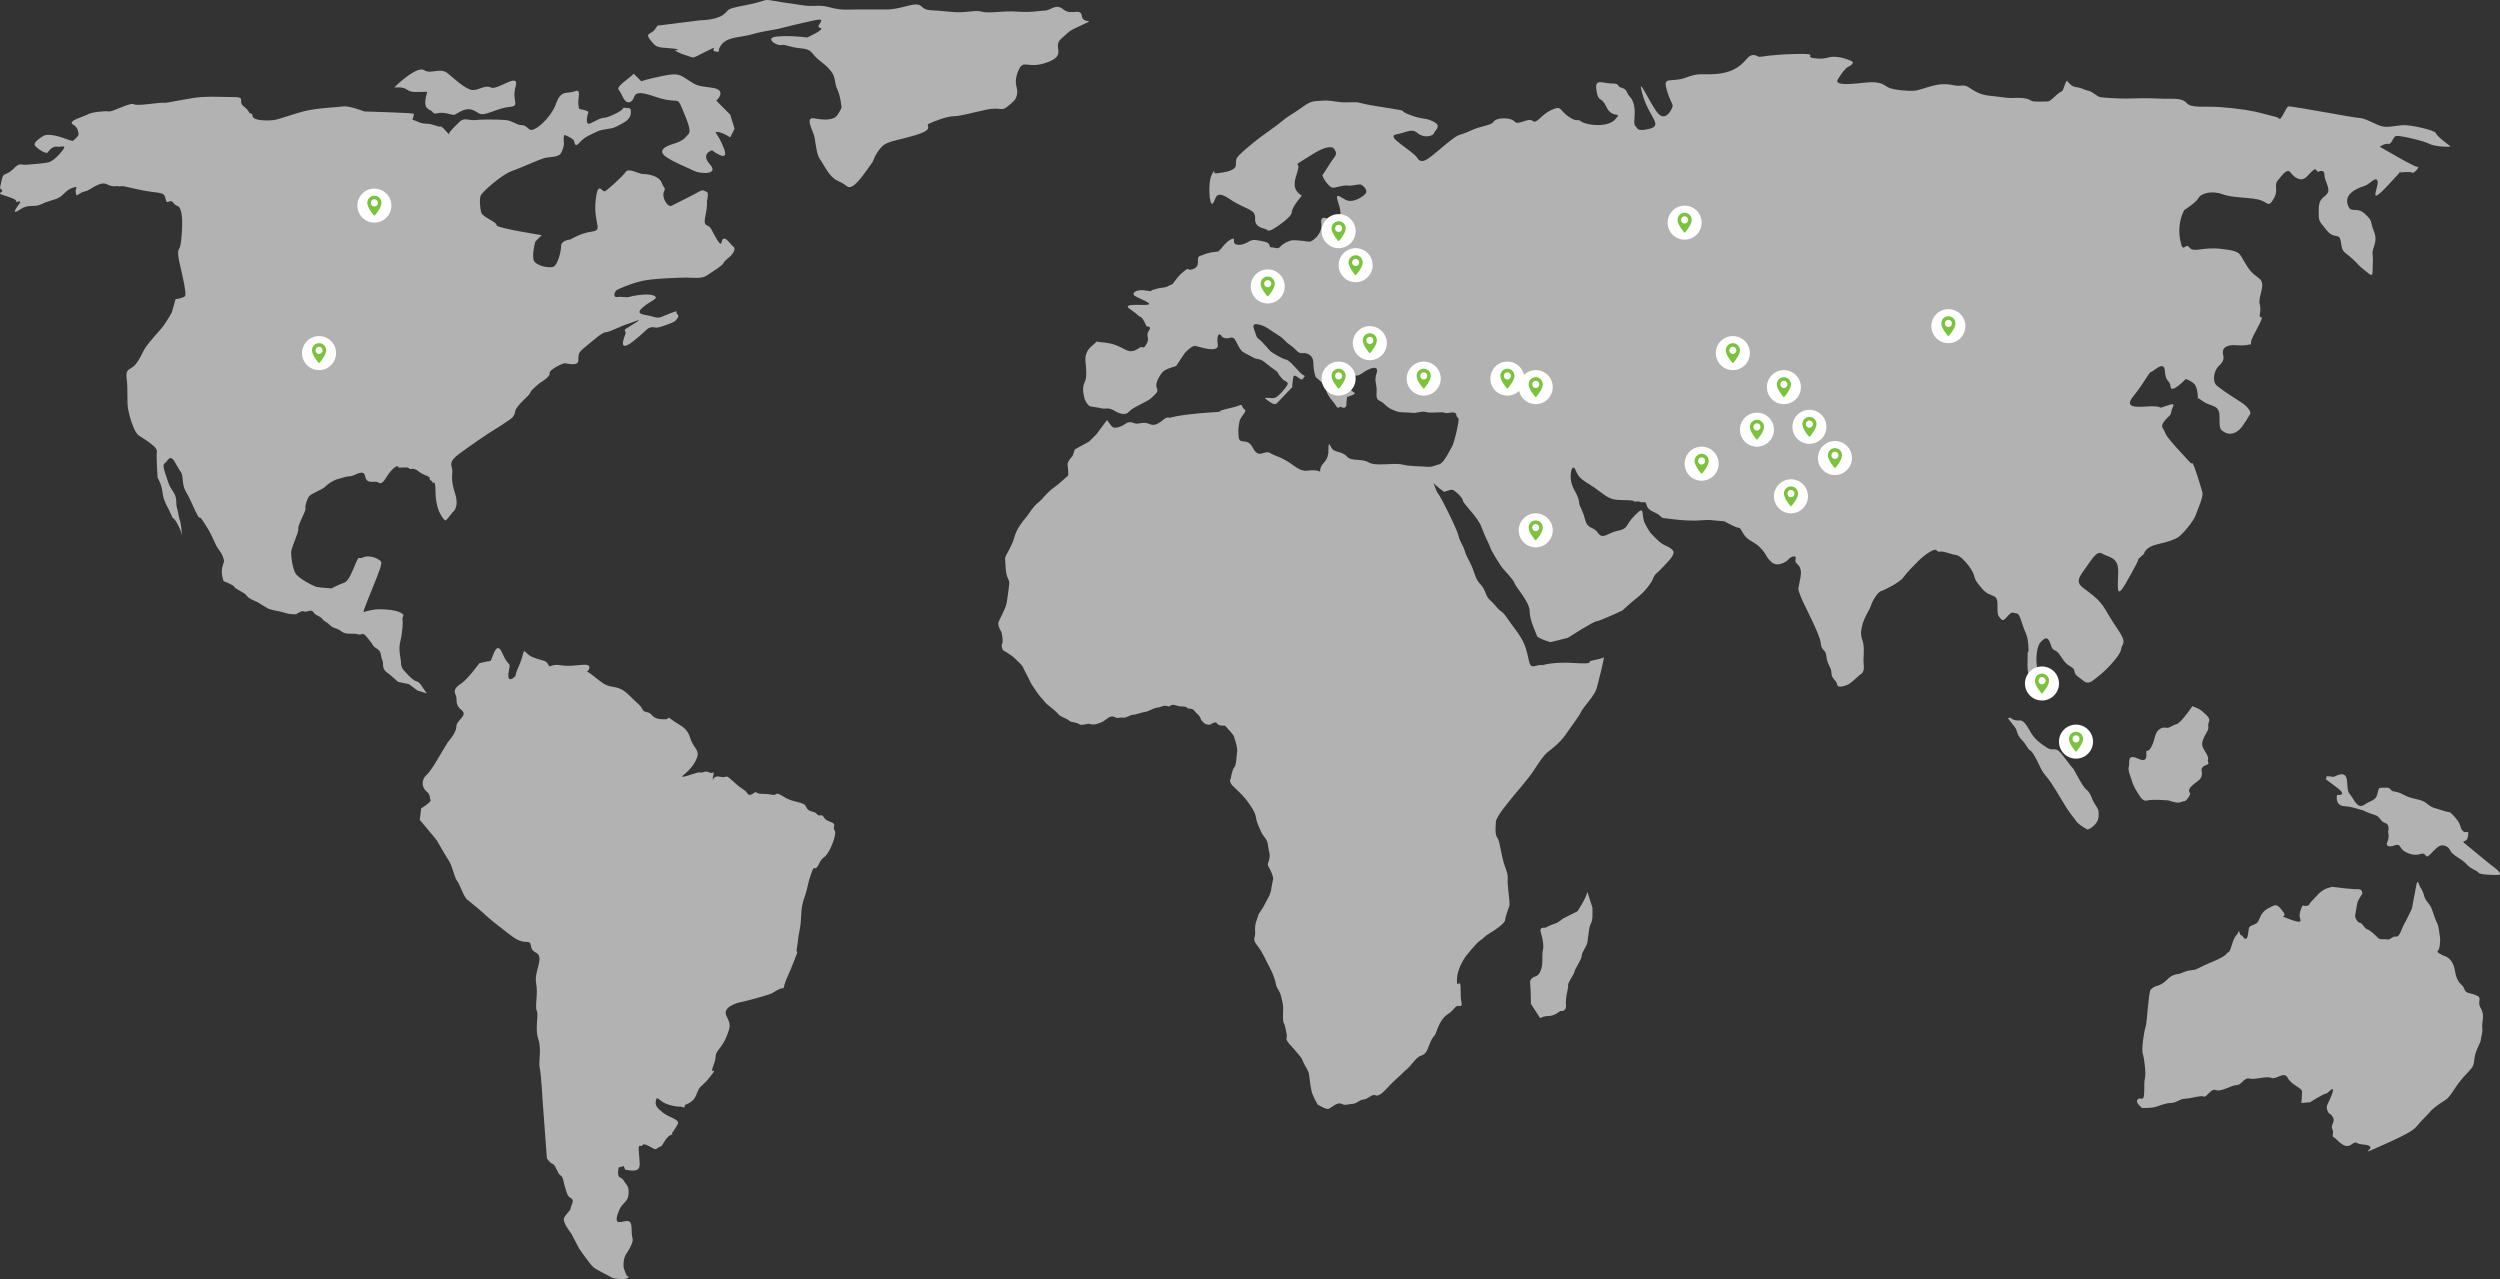 <?xml version="1.0" encoding="UTF-8"?>
<svg width="1763px" height="902px" viewBox="0 0 1763 902" version="1.1" xmlns="http://www.w3.org/2000/svg" xmlns:xlink="http://www.w3.org/1999/xlink">
    <rect x="0" y="0" width="1763" height="902" fill="#333333" stroke="none"/>
    <!-- Generator: Sketch 52.5 (67469) - http://www.bohemiancoding.com/sketch -->
    <title>Group 2</title>
    <desc>Created with Sketch.</desc>
    <g id="Page-1" stroke="none" stroke-width="1" fill="none" fill-rule="evenodd">
        <g id="Apple-TV" transform="translate(-79, -89)">
            <g id="Group-2" transform="translate(79, 89)">
                <g id="world-map-146505" fill="#B2B2B2">
                    <path d="M780.723,296.163 L773.12,306.303 L768.055,311.374 L757.921,316.95 L756.399,321.515 C756.399,321.515 752.344,325.572 752.853,328.109 C753.362,330.646 753.362,335.208 753.362,335.208 C753.362,335.208 746.267,341.8 743.226,343.827 C740.184,345.855 736.129,350.419 736.129,350.419 C736.129,350.419 733.596,353.463 732.077,354.477 C730.557,355.49 728.024,358.532 725.995,361.576 C723.967,364.619 721.941,366.645 720.927,368.165 C719.914,369.686 716.873,373.237 715.353,378.815 C713.833,384.393 709.778,390.985 709.778,390.985 L708.763,393.519 C709.272,402.141 709.27,403.662 710.285,406.706 C711.3,409.749 712.313,408.731 711.298,415.325 C710.285,421.915 710.285,424.452 709.272,427.495 C708.259,430.539 705.217,436.113 704.206,438.652 C703.195,441.191 706.232,445.748 706.232,445.748 C706.232,445.748 707.754,452.343 706.739,453.863 C705.726,455.386 707.245,458.428 707.245,458.428 C707.245,458.428 713.327,461.976 715.355,464.006 C717.384,466.036 720.93,469.077 721.436,470.598 C721.943,472.118 725.998,479.22 726.504,480.74 C727.011,482.261 731.066,487.837 732.079,489.36 C733.092,490.883 738.16,496.461 738.16,496.461 C738.16,496.461 744.748,501.528 746.27,503.558 C747.792,505.588 752.351,506.599 753.868,508.12 C755.39,509.64 758.936,509.131 760.963,510.657 C762.989,512.182 767.044,509.64 769.072,510.657 C771.101,511.673 776.675,509.643 778.195,508.629 C779.715,507.615 783.261,504.067 785.796,505.585 C788.331,507.104 789.848,505.585 791.877,506.092 C793.906,506.599 796.943,504.067 798.969,504.067 C800.995,504.067 806.063,502.037 807.583,502.037 C809.103,502.037 814.173,498.991 816.202,498.991 C818.23,498.991 820.761,496.968 823.294,497.979 C825.826,498.991 824.813,495.954 829.375,497.473 C833.936,498.991 835.456,497.473 836.976,498.991 C838.498,500.514 840.526,498.996 842.046,501.023 C843.566,503.049 846.098,504.569 846.605,506.599 C847.112,508.629 850.151,510.659 850.151,510.659 L853.193,511.163 C853.193,511.163 857.25,508.122 858.261,510.152 C859.272,512.182 863.835,511.675 863.835,511.675 L868.394,516.744 L869.916,518.771 C869.916,518.771 872.958,526.886 872.449,529.928 C871.94,532.969 871.943,539.561 870.423,541.082 C868.903,542.605 867.89,549.197 867.89,549.197 C867.89,549.197 865.861,551.224 870.423,555.282 C874.984,559.339 878.026,562.888 879.546,564.913 C881.068,566.943 885.123,572.523 885.625,576.072 C886.133,579.62 887.147,581.648 889.175,586.212 C891.204,590.776 893.734,591.283 894.241,596.357 C894.747,601.43 895.761,601.428 895.254,604.974 C894.747,608.525 893.228,609.032 894.747,611.566 C896.267,614.101 898.291,618.667 897.789,620.188 C897.283,621.709 896.267,628.301 896.267,628.301 L895.254,631.344 L890.695,639.968 L887.653,644.528 C886.64,648.077 884.614,651.627 885.12,656.698 C885.625,661.77 882.587,661.767 886.64,666.836 C890.693,671.905 892.719,677.488 895.254,682.052 C897.789,686.615 899.309,691.179 899.813,694.22 C900.322,697.264 902.348,698.28 903.361,702.335 C904.375,706.391 904.881,708.418 904.881,710.955 C904.881,713.492 904.372,720.084 905.39,721.604 C906.408,723.125 906.91,727.692 907.416,729.719 C907.923,731.749 905.894,732.256 908.936,735.807 C911.978,739.357 914.004,741.383 916.03,743.919 C918.057,746.456 917.55,745.44 919.072,748.991 C920.594,752.541 922.618,754.571 923.127,757.61 C923.636,760.649 924.138,768.257 925.66,771.808 C927.182,775.358 929.206,778.909 929.206,778.909 C929.206,778.909 934.782,782.457 936.809,781.95 C938.833,781.444 942.89,776.884 945.932,778.402 C948.973,779.923 951.506,778.402 954.039,778.402 C956.572,778.402 959.107,775.358 961.642,775.358 C964.177,775.358 967.721,771.301 969.752,772.317 C971.783,773.333 974.309,771.299 976.844,768.764 C979.379,766.232 980.899,764.204 985.458,760.147 C990.017,756.089 989.513,756.087 992.552,753.553 C995.592,751.018 998.635,745.438 1002.181,744.424 C1005.727,743.41 1006.741,739.864 1007.754,737.327 C1008.767,734.791 1009.274,733.27 1010.795,731.24 C1012.317,729.21 1011.302,731.754 1013.837,725.157 C1016.372,718.561 1019.416,716.031 1021.949,714.508 C1024.482,712.985 1026.002,709.946 1027.521,709.436 C1029.041,708.927 1031.576,710.957 1030.563,706.393 C1029.552,701.831 1030.563,695.239 1029.552,693.718 C1028.541,692.197 1027.015,697.264 1027.524,689.656 C1028.032,682.048 1033.605,674.444 1033.605,674.444 C1033.605,674.444 1041.206,664.811 1043.741,663.29 C1046.276,661.77 1046.78,660.249 1050.331,658.219 C1053.874,656.194 1061.478,651.122 1061.478,648.586 C1061.478,646.049 1064.519,639.457 1064.519,637.934 C1064.519,636.411 1064.519,634.893 1063.508,626.271 C1062.497,617.649 1064.519,619.679 1061.48,611.566 C1058.44,603.453 1057.929,593.311 1055.905,590.776 C1053.881,588.242 1054.89,581.645 1054.89,579.62 C1054.89,577.595 1058.44,572.521 1059.96,570.493 C1061.48,568.464 1068.068,560.349 1068.068,560.349 C1068.068,560.349 1078.201,548.688 1081.75,543.112 C1085.298,537.531 1088.844,532.462 1091.377,530.435 C1093.91,528.407 1099.993,523.838 1103.539,518.769 C1107.085,513.7 1114.181,504.067 1114.69,502.542 C1115.195,501.023 1119.247,495.952 1119.247,495.952 C1119.247,495.952 1124.822,489.358 1125.837,485.809 C1126.848,482.259 1131.914,462.483 1130.901,463.497 C1129.888,464.51 1123.809,465.524 1121.78,466.031 C1119.756,466.54 1124.824,468.566 1110.124,467.554 C1095.425,466.543 1087.831,469.075 1087.831,469.075 C1083.267,468.059 1079.721,473.13 1078.199,466.031 C1076.677,458.932 1075.664,454.877 1072.627,449.806 C1069.59,444.735 1067.556,442.707 1063,436.113 C1058.44,429.523 1058.942,432.562 1054.888,427.495 C1050.833,422.429 1049.82,423.943 1047.287,417.353 C1044.754,410.761 1042.728,413.298 1039.686,404.169 C1036.644,395.04 1034.618,394.024 1033.098,388.955 C1031.579,383.886 1029.552,382.361 1028.537,377.799 C1027.524,373.234 1015.87,349.91 1014.348,348.387 C1012.826,346.869 1010.293,338.751 1010.8,340.274 C1011.309,341.795 1018.403,346.866 1018.403,346.866 C1018.403,346.866 1022.456,345.343 1023.978,345.343 C1025.5,345.343 1031.579,350.924 1031.579,352.949 C1031.579,354.975 1042.226,364.615 1044.756,371.714 C1047.289,378.812 1050.335,383.884 1050.837,385.911 C1051.339,387.939 1056.412,396.054 1058.44,399.098 C1060.469,402.141 1067.052,408.224 1068.065,411.268 C1069.078,414.311 1078.71,424.452 1078.71,431.044 C1078.71,437.636 1083.267,446.255 1083.776,448.283 C1084.285,450.31 1093.403,452.849 1093.403,452.849 L1105.567,449.806 C1105.567,449.806 1123.809,438.14 1125.837,438.14 C1127.866,438.14 1144.083,430.535 1144.083,430.535 C1144.083,430.535 1150.668,424.452 1155.227,420.903 C1159.787,417.355 1164.857,410.763 1165.872,407.717 C1166.888,404.671 1168.912,404.169 1172.964,399.602 C1177.017,395.036 1182.594,390.476 1179.048,387.432 C1175.502,384.388 1173.471,385.404 1168.405,380.333 C1163.339,375.262 1163.844,376.278 1160.295,369.684 C1156.747,363.094 1160.802,355.486 1153.199,363.094 C1145.596,370.702 1148.64,372.727 1141.037,374.253 C1133.438,375.771 1130.394,380.842 1126.848,375.771 C1123.302,370.7 1119.756,373.743 1117.725,366.135 C1115.694,358.527 1114.177,358.021 1113.673,354.981 C1113.168,351.942 1113.673,351.938 1109.618,344.33 C1105.563,336.722 1108.605,325.061 1111.138,331.653 C1113.67,338.245 1117.725,339.258 1124.315,343.823 C1130.901,348.385 1133.945,351.938 1140.023,352.445 C1146.105,352.949 1151.173,352.445 1152.186,353.456 C1153.199,354.468 1154.212,352.951 1156.747,353.963 C1159.282,354.975 1160.291,352.445 1161.306,356.498 C1162.322,360.551 1167.894,361.062 1170.427,363.596 C1172.96,366.131 1172.962,365.119 1179.552,366.131 C1186.142,367.142 1195.265,367.147 1195.265,367.147 L1204.89,366.638 L1216.039,367.649 C1216.039,367.649 1224.151,372.214 1226.175,372.214 C1228.199,372.214 1228.708,377.794 1233.776,380.836 C1238.844,383.877 1239.857,384.384 1242.896,387.934 C1245.936,391.485 1245.431,393.006 1249.484,396.554 C1253.536,400.102 1260.131,396.049 1261.144,394.531 C1262.153,393.008 1267.221,390.473 1266.212,394.531 C1265.203,398.588 1271.275,397.063 1269.756,406.701 C1268.236,416.339 1267.221,413.798 1269.756,420.392 C1272.291,426.986 1283.438,447.267 1283.947,453.352 C1284.455,459.437 1287.493,457.409 1287.999,462.99 C1288.506,468.57 1291.545,470.593 1291.545,474.651 C1291.545,478.708 1295.096,479.72 1295.6,482.766 C1296.111,485.809 1301.683,483.27 1303.203,482.766 C1304.725,482.257 1311.817,475.665 1311.817,475.665 C1311.817,475.665 1314.863,474.653 1314.352,469.579 C1313.841,464.506 1314.352,465.524 1314.352,457.918 C1314.352,450.313 1311.313,450.313 1312.833,442.709 C1314.352,435.106 1318.405,430.537 1319.42,426.988 C1320.436,423.44 1324.488,417.355 1326.512,416.846 C1328.536,416.337 1339.69,410.763 1342.225,407.21 C1344.76,403.657 1348.813,399.604 1352.868,395.549 C1356.922,391.494 1364.014,386.423 1365.536,387.943 C1367.058,389.464 1366.55,388.957 1369.085,388.957 C1371.62,388.957 1376.179,390.987 1379.725,391.494 C1383.273,392.001 1390.37,400.621 1391.889,405.185 C1393.409,409.749 1392.396,408.733 1397.971,415.327 C1403.545,421.917 1408.613,417.86 1408.613,425.975 C1408.613,434.09 1408.613,433.58 1411.148,436.624 C1413.683,439.668 1416.721,431.046 1419.76,432.062 C1422.799,433.078 1423.306,431.048 1425.839,439.161 C1428.372,447.274 1429.891,447.276 1430.403,455.388 C1430.907,463.501 1429.894,455.895 1429.894,462.485 C1429.894,469.079 1429.385,469.586 1430.403,475.669 C1431.42,481.752 1434.957,483.786 1434.455,484.8 C1434.455,484.8 1437.495,476.18 1436.479,470.093 C1435.464,464.006 1436.479,455.391 1439.014,452.856 C1441.549,450.322 1444.085,447.785 1446.109,454.377 C1448.137,460.967 1449.15,455.898 1453.709,463.503 C1458.273,471.111 1462.326,469.586 1462.832,473.137 C1463.339,476.687 1465.878,477.197 1469.42,480.236 C1472.968,483.279 1476.008,479.731 1480.062,476.687 C1484.117,473.644 1495.264,462.487 1495.775,457.923 C1496.28,453.361 1500.841,454.372 1492.731,442.714 C1484.622,431.055 1484.622,426.993 1476.008,419.894 C1467.398,412.795 1462.328,412.288 1468.918,403.16 C1475.508,394.031 1478.547,387.948 1482.6,390.485 C1486.652,393.022 1493.744,392.51 1493.744,402.655 C1493.744,412.8 1491.718,423.952 1498.812,411.781 C1505.907,399.611 1509.457,392.512 1507.426,394.544 C1505.396,396.577 1511.988,390.487 1511.988,390.487 C1511.988,390.487 1512.497,385.923 1521.113,383.895 C1529.729,381.867 1532.258,380.851 1535.302,379.331 C1538.341,377.808 1546.957,367.665 1548.477,363.103 C1549.997,358.541 1554.051,350.426 1553.038,346.878 C1552.025,343.329 1546.955,326.088 1545.942,326.593 C1544.931,327.102 1545.437,327.102 1538.852,320.003 C1532.26,312.904 1527.701,307.833 1526.688,304.789 C1525.674,301.745 1523.139,301.238 1526.179,297.183 C1529.218,293.128 1530.742,293.635 1531.249,290.084 C1531.755,286.534 1535.806,283.492 1528.205,286.029 C1520.604,288.566 1526.179,287.045 1519.591,286.538 C1513.003,286.031 1495.775,290.087 1504.392,279.439 C1513.008,268.792 1515.534,262.2 1517.056,262.2 C1518.578,262.2 1526.181,253.578 1526.685,261.691 C1527.194,269.804 1530.231,267.774 1530.74,272.845 C1531.249,277.916 1541.383,267.269 1541.383,267.269 C1541.383,267.269 1544.929,268.283 1547.462,270.818 C1549.994,273.352 1549.997,281.467 1549.997,281.467 C1549.997,281.467 1547.97,278.93 1553.545,282.988 C1559.119,287.045 1565.198,285.015 1565.198,293.637 C1565.198,302.259 1565.198,302.766 1568.747,304.794 C1572.295,306.821 1575.839,305.81 1578.885,303.273 C1581.931,300.736 1586.99,291.61 1586.99,291.61 C1586.99,291.61 1587.497,288.059 1579.389,282.988 C1571.282,277.916 1566.214,274.37 1563.177,271.834 C1560.139,269.297 1561.148,261.693 1564.185,258.647 C1567.222,255.602 1568.747,254.083 1567.733,250.028 C1566.72,245.973 1569.255,242.927 1576.856,243.434 C1584.457,243.941 1585.977,242.929 1585.977,242.929 C1585.977,242.929 1587.501,243.941 1587.501,240.899 C1587.501,237.858 1597.126,223.658 1594.591,223.658 C1592.056,223.658 1595.104,220.109 1593.578,214.531 C1592.051,208.953 1598.646,200.333 1593.073,196.276 C1587.501,192.219 1585.977,190.189 1582.431,184.106 C1578.885,178.023 1579.387,177.007 1566.214,175.484 C1553.041,173.961 1546.957,178.528 1543.916,174.472 C1540.874,170.417 1539.356,180.555 1537.33,168.385 C1535.304,156.215 1540.372,148.1 1540.372,148.1 C1540.372,148.1 1548.479,143.031 1550.503,139.48 C1552.527,135.93 1560.637,134.409 1567.231,136.946 C1573.826,139.483 1583.444,138.974 1591.556,140.499 C1599.663,142.017 1599.157,147.088 1603.212,140.499 C1607.264,133.902 1603.212,130.863 1606.251,127.313 C1609.29,123.762 1612.839,118.184 1615.372,121.732 C1617.904,125.285 1622.979,128.831 1627.034,124.267 C1631.087,119.705 1632.606,119.198 1632.606,119.198 L1634.628,121.227 C1634.628,121.227 1639.19,118.688 1639.19,123.251 C1639.19,127.817 1643.753,132.888 1641.218,136.437 C1638.683,139.985 1635.139,139.48 1635.139,148.1 C1635.139,156.72 1635.139,155.201 1640.709,162.302 C1646.286,169.399 1649.832,163.314 1650.845,170.922 C1651.858,178.53 1652.869,177.009 1658.448,182.078 C1664.027,187.147 1663.005,187.147 1667.062,190.191 C1671.119,193.235 1673.146,196.278 1673.146,191.207 C1673.146,186.136 1673.652,183.601 1673.146,179.037 C1672.635,174.475 1677.201,170.922 1674.154,163.316 C1671.108,155.71 1673.65,156.217 1667.569,150.639 C1661.488,145.061 1657.431,151.655 1655.409,143.54 C1653.387,135.425 1665.034,131.877 1668.078,130.863 C1671.122,129.849 1675.674,123.764 1676.687,127.822 C1677.7,131.879 1669.089,146.584 1683.786,130.863 C1698.483,115.142 1691.893,121.737 1691.893,121.737 C1691.893,121.737 1699.494,120.723 1701.014,121.737 C1702.531,122.753 1706.593,117.172 1705.067,117.681 C1703.54,118.191 1688.856,109.566 1688.856,109.566 L1678.209,103.484 C1678.209,103.484 1681.76,100.947 1684.293,101.456 C1686.825,101.965 1687.337,96.385 1689.872,95.876 C1692.407,95.366 1709.633,99.428 1713.183,101.456 C1716.734,103.484 1729.396,103.991 1727.874,102.977 C1726.352,101.963 1718.249,95.878 1717.74,93.848 C1717.236,91.82 1699.497,87.763 1693.924,88.27 C1688.347,88.774 1683.284,90.295 1678.723,88.774 C1674.161,87.254 1667.573,83.196 1664.025,83.196 C1660.477,83.196 1615.885,74.577 1613.859,75.084 C1611.832,75.591 1608.788,85.224 1607.269,83.703 C1605.749,82.183 1603.216,82.18 1596.117,80.153 C1589.019,78.125 1579.396,76.602 1566.725,75.591 C1554.054,74.579 1545.446,76.604 1541.898,72.547 C1538.35,68.489 1530.751,70.012 1522.135,69.503 C1513.521,68.999 1503.385,69.503 1498.824,69.503 C1494.262,69.503 1483.624,68.999 1481.089,68.489 C1478.554,67.98 1475.515,64.432 1472.475,63.927 C1469.431,63.418 1469.938,62.407 1463.859,61.393 C1457.78,60.379 1458.284,53.787 1456.258,59.363 C1454.232,64.943 1455.243,63.42 1452.203,65.448 C1449.164,67.476 1446.122,71.533 1444.094,71.533 C1442.065,71.533 1433.962,72.04 1432.438,71.026 C1430.914,70.012 1428.383,68.999 1423.315,68.999 C1418.247,68.999 1418.247,69.503 1411.659,68.489 C1405.072,67.476 1400.004,67.98 1393.923,64.941 C1387.841,61.902 1387.841,59.87 1382.773,60.377 C1377.705,60.884 1377.71,59.363 1370.611,59.363 C1363.512,59.363 1354.905,63.42 1350.341,63.927 C1345.785,64.434 1335.649,63.418 1332.1,61.897 C1328.552,60.377 1327.539,56.828 1314.361,58.347 C1301.186,59.87 1293.585,59.87 1296.118,55.812 C1298.651,51.755 1301.692,47.7 1303.212,47.193 C1304.734,46.686 1308.278,44.151 1305.743,43.138 C1303.212,42.122 1300.677,40.603 1294.598,40.094 C1288.519,39.585 1289.019,42.122 1279.901,41.108 C1270.782,40.094 1284.969,37.559 1266.221,38.066 C1247.471,38.575 1242.91,40.094 1240.883,40.094 C1238.857,40.094 1236.32,36.039 1231.254,42.122 C1226.188,48.204 1219.087,51.755 1208.956,52.262 C1198.824,52.769 1198.313,51.248 1188.688,54.796 C1179.063,58.345 1172.976,53.782 1175.004,61.895 C1177.033,70.008 1179.565,73.052 1179.565,74.572 C1179.565,76.093 1175.004,86.235 1169.432,80.15 C1163.859,74.065 1153.719,50.232 1158.28,66.46 C1162.84,82.685 1172.973,88.265 1163.348,90.8 C1153.723,93.334 1154.73,89.786 1153.21,88.77 C1151.693,87.756 1153.21,80.657 1152.704,76.6 C1152.197,72.542 1151.184,70.008 1149.158,67.98 C1147.131,65.953 1147.636,62.909 1143.583,61.895 C1139.53,60.881 1143.076,58.852 1136.489,58.852 C1129.901,58.852 1124.329,54.794 1125.848,63.923 C1127.368,73.052 1128.886,66.966 1132.938,75.586 C1136.991,84.206 1144.594,78.121 1139.022,84.206 C1133.447,90.291 1118.752,88.263 1115.204,85.729 C1111.655,83.194 1112.671,86.742 1106.079,82.178 C1099.486,77.614 1101.522,74.063 1093.921,77.614 C1086.32,81.164 1083.785,87.756 1080.743,85.219 C1077.701,82.683 1070.609,88.768 1068.074,85.729 C1065.539,82.689 1055.403,82.685 1053.379,85.729 C1051.355,88.772 1045.269,88.263 1036.655,92.321 C1028.041,96.378 1030.572,92.825 1019.932,101.447 C1009.292,110.069 1003.206,117.166 999.662,111.587 C996.114,106.011 976.855,96.376 984.458,94.853 C992.061,93.33 995.607,90.291 999.662,93.839 C1003.717,97.387 1010.307,96.376 1011.316,93.839 C1012.324,91.302 1016.892,88.768 1010.809,85.726 C1004.726,82.685 1004.221,84.71 994.594,81.162 C984.965,77.611 994.594,78.627 981.416,76.598 C968.239,74.568 962.664,73.556 959.118,72.542 C955.572,71.529 950.504,72.542 945.439,72.035 C940.373,71.529 936.825,70.515 932.261,71.022 C927.702,71.529 925.169,70.515 919.085,75.079 C913.002,79.644 908.441,81.671 904.388,85.219 C900.335,88.768 889.695,95.869 886.654,98.406 C883.612,100.942 872.969,109.053 871.956,112.096 C870.943,115.14 872.969,117.675 868.914,119.702 C864.86,121.73 860.807,121.73 857.765,122.237 C854.724,122.744 857.765,117.672 854.724,122.744 C851.682,127.815 852.697,146.07 855.23,143.533 C857.763,140.997 856.243,132.886 867.392,140.494 C878.542,148.102 885.638,147.084 885.129,154.183 C884.62,161.282 892.73,160.775 893.743,162.298 C894.756,163.816 899.824,160.268 899.824,160.268 C899.824,160.268 910.974,153.169 910.974,149.621 C910.974,146.072 918.068,137.957 918.068,137.957 C918.068,137.957 912.998,135.423 912.998,130.352 C912.998,125.28 914.522,123.757 915.533,118.686 C916.544,113.615 909.958,118.688 925.162,109.051 C940.366,99.413 941.377,106.011 941.377,106.011 C941.377,106.011 943.401,108.039 940.868,111.08 C938.335,114.122 933.774,122.239 932.761,123.251 C931.748,124.262 937.322,132.379 939.853,132.379 C942.388,132.379 947.456,130.349 950.498,130.856 C953.539,131.366 958.605,129.338 960.125,130.352 C961.647,131.366 965.193,134.407 962.658,136.944 C960.122,139.48 954.548,142.52 950.498,141.508 C946.447,140.497 940.359,133.393 943.908,143.536 C947.456,153.678 943.401,156.213 940.359,155.706 C937.322,155.199 930.732,150.13 931.745,157.736 C932.758,165.341 925.16,170.41 923.638,170.41 C922.116,170.41 919.079,169.904 919.079,169.904 C919.079,169.904 914.515,169.394 911.984,169.394 C909.449,169.394 904.381,171.929 902.862,173.959 C901.34,175.986 899.313,174.468 896.78,174.468 C894.248,174.468 896.78,171.424 891.712,170.41 C886.644,169.397 883.605,168.383 880.566,170.41 C877.526,172.438 872.965,173.452 870.936,171.931 C868.908,170.41 871.952,166.858 867.895,168.89 C863.837,170.922 860.8,176.496 859.281,177.005 C857.761,177.509 863.842,177.005 857.761,177.509 C851.68,178.019 849.147,179.541 846.105,180.553 C843.063,181.565 847.118,187.652 841.544,189.68 C835.969,191.707 840.026,187.145 834.449,191.707 C828.875,196.274 827.859,200.329 825.835,200.836 C823.807,201.345 824.316,202.357 819.754,202.863 C815.193,203.37 815.702,203.877 813.164,204.384 C810.627,204.891 813.673,205.907 808.099,204.891 C802.524,203.875 798.469,205.907 799.482,207.935 C800.496,209.962 819.245,215.541 805.057,215.034 C790.868,214.527 795.43,217.061 798.469,219.089 C801.509,221.116 803.028,223.144 804.55,223.653 C806.072,224.162 808.603,230.247 808.603,230.247 C808.603,230.247 812.658,229.738 810.125,233.289 C807.592,236.839 811.138,237.853 808.603,242.418 C806.068,246.982 806.07,243.938 804.044,244.952 C802.017,245.966 798.976,249.516 793.399,246.473 C787.822,243.429 783.774,241.908 777.184,241.404 C770.596,240.895 775.156,239.883 770.596,243.429 C766.035,246.982 765.022,251.037 765.531,255.599 C766.037,260.161 766.544,266.249 765.022,269.292 C763.5,272.336 763.502,275.377 764.513,279.942 C765.528,284.504 768.57,286.536 768.57,286.536 C768.57,286.536 775.664,287.548 777.184,288.057 C778.704,288.566 781.746,287.043 785.798,289.575 C789.853,292.112 793.908,293.128 796.441,290.084 C798.974,287.041 809.11,283.492 812.153,280.451 C815.197,277.41 817.219,276.396 815.699,273.352 C814.18,270.308 818.741,262.703 821.274,261.182 C823.807,259.661 829.381,258.138 829.381,258.138 L835.463,249.012 C835.463,249.012 840.531,243.431 843.063,243.941 C845.596,244.45 859.785,249.521 858.774,242.929 C857.763,236.337 859.787,234.307 861.307,236.842 C862.827,239.376 866.881,238.362 866.881,238.362 C866.881,238.362 868.908,237.351 870.427,238.872 C871.947,240.39 873.973,246.986 877.015,248.505 C880.057,250.028 882.59,251.549 884.618,252.56 C886.647,253.572 888.673,252.56 892.728,256.111 C896.783,259.661 900.835,261.691 901.34,263.21 C901.851,264.73 905.397,268.281 905.397,268.281 C905.397,268.281 908.943,269.295 907.93,271.325 C906.916,273.354 901.851,279.439 899.316,280.451 C896.78,281.463 890.195,279.435 892.728,281.465 C895.258,283.492 898.809,286.029 900.329,284.506 C901.851,282.986 911.476,272.843 911.476,272.843 C911.476,272.843 910.969,273.35 911.476,270.306 C911.982,267.263 911.476,263.716 914.011,265.237 C916.544,266.76 918.066,268.788 919.079,266.76 C920.092,264.733 921.105,265.746 918.57,264.226 C916.035,262.705 909.956,254.083 906.914,253.576 C903.872,253.069 896.269,247.996 896.269,247.996 C896.269,247.996 894.752,246.475 891.204,242.42 C887.655,238.365 886.644,239.376 885.627,235.826 C884.609,232.275 881.572,227.713 887.149,228.727 C892.726,229.741 896.269,233.289 901.337,236.333 C906.405,239.376 905.394,240.388 909.954,243.431 C914.513,246.475 915.024,249.519 918.568,249.012 C922.114,248.505 926.171,251.039 926.171,255.604 C926.171,260.168 927.182,265.237 928.195,266.253 C929.208,267.269 932.247,269.297 933.263,271.325 C934.278,273.352 936.304,278.423 937.822,280.451 C939.344,282.479 940.864,284.002 942.383,286.538 C943.903,289.073 944.41,286.029 945.929,287.045 C947.451,288.059 949.478,287.55 949.478,285.522 C949.478,283.495 949.982,279.944 949.982,279.944 C949.982,279.944 957.081,277.916 955.054,276.9 C953.028,275.884 946.942,269.802 947.451,267.774 C947.96,265.746 947.451,261.691 949.982,262.198 C952.517,262.703 955.052,267.267 960.627,263.21 C966.201,259.152 972.789,257.125 970.76,263.21 C968.732,269.295 971.272,270.306 970.76,276.9 C970.256,283.495 972.791,281.465 976.339,285.015 C979.888,288.566 982.418,289.075 984.951,290.087 C987.484,291.098 991.539,290.596 995.596,291.103 C999.653,291.61 1002.184,289.58 1005.732,290.596 C1009.276,291.61 1017.385,290.087 1018.907,291.103 C1020.429,292.119 1026.511,289.075 1027.015,292.623 C1027.521,296.174 1029.55,292.116 1028.03,300.229 C1026.511,308.342 1024.482,313.92 1024.482,313.92 C1018.907,324.569 1016.881,327.106 1014.346,327.613 C1011.815,328.12 1010.293,329.641 1005.734,329.134 C1001.173,328.625 995.598,329.134 989.011,327.613 C982.423,326.092 970.258,329.134 965.193,326.09 C960.127,323.047 953.03,325.583 949.986,322.035 C946.942,318.487 941.881,318.991 939.853,316.964 C937.824,314.936 936.813,309.36 936.813,317.473 C936.813,325.586 932.252,326.092 931.239,330.15 C930.226,334.207 932.756,332.178 927.182,331.671 C921.607,331.161 920.087,334.205 911.98,328.122 C903.872,322.039 899.818,322.037 895.765,319.5 C891.712,316.964 887.655,324.063 883.603,315.952 C879.55,307.842 873.973,314.429 873.467,307.837 C872.96,301.243 873.467,301.754 873.973,297.697 C874.48,293.639 880.055,290.091 877.522,288.57 C874.989,287.05 877.013,284.513 873.467,286.036 C869.921,287.559 864.853,288.064 860.798,289.584 C856.743,291.107 869.919,289.584 850.155,291.107 C830.392,292.63 824.816,294.656 824.816,294.656 C824.816,294.656 823.296,293.642 820.761,295.669 C818.226,297.697 814.68,300.741 811.134,299.22 C807.588,297.697 805.559,298.204 802.52,298.713 C799.48,299.222 797.454,296.178 793.906,298.713 C790.357,301.245 786.305,302.261 784.783,301.245 C783.259,300.218 780.723,296.163 780.723,296.163 Z" id="Path"></path>
                    <path d="M1119.462,629 C1117.948,634.565 1112.393,642.653 1112.393,642.653 L1102.291,647.71 C1102.291,647.71 1098.762,650.745 1096.739,651.251 C1094.72,651.754 1089.67,654.286 1089.67,654.286 C1089.67,654.286 1085.127,653.273 1086.639,657.822 C1088.153,662.374 1088.66,667.938 1088.153,669.453 C1087.651,670.971 1087.651,674.007 1087.651,678.053 C1087.651,682.099 1086.136,687.152 1083.61,688.163 C1081.084,689.174 1078.56,690.187 1079.065,693.727 C1079.57,697.268 1079.572,707.886 1079.572,707.886 L1086.138,718 C1086.138,718 1088.158,716.484 1092.198,716.484 C1096.238,716.484 1100.276,712.947 1100.276,712.947 C1100.276,712.947 1104.824,713.954 1104.315,708.396 C1103.81,702.831 1106.338,696.259 1105.829,694.741 C1105.326,693.224 1110.376,686.648 1110.376,685.134 C1110.376,683.615 1115.426,676.541 1115.426,674.009 C1115.426,671.477 1118.96,667.435 1119.464,664.405 C1119.969,661.374 1120.474,654.29 1121.483,652.268 C1122.493,650.246 1123,648.222 1123,646.2 C1123,644.178 1123,640.132 1123,640.132 L1119.462,629 Z" id="Path"></path>
                    <path d="M1516.612,697.911 C1515.094,699.931 1514.082,721.683 1513.07,724.211 C1512.058,726.739 1510.032,739.891 1511.048,742.923 C1512.065,745.954 1513.576,757.086 1512.566,760.628 C1511.557,764.169 1513.072,775.294 1510.538,774.789 C1508.01,774.281 1507,775.297 1507,776.811 C1507,778.33 1510.538,781.362 1510.538,781.362 C1510.538,781.362 1516.617,781.364 1519.147,780.856 C1521.677,780.348 1526.74,777.82 1530.79,777.82 C1534.841,777.82 1537.373,774.784 1540.913,774.784 C1544.458,774.784 1552.053,772.259 1554.077,773.267 C1556.101,774.276 1559.137,767.198 1562.682,768.717 C1566.226,770.236 1573.821,765.176 1577.364,765.176 C1580.906,765.176 1582.426,759.61 1586.477,760.625 C1590.527,761.641 1598.12,758.603 1601.665,760.115 C1605.202,761.636 1610.775,755.059 1613.306,760.115 C1615.836,765.171 1623.433,767.198 1623.433,769.726 C1623.433,772.254 1622.92,777.82 1622.92,777.82 L1628.997,777.312 C1628.997,777.312 1638.612,771.243 1640.134,771.243 C1641.657,771.243 1645.197,766.187 1645.197,768.717 C1645.197,771.243 1642.156,776.811 1641.147,779.337 C1640.134,781.867 1642.156,784.903 1642.156,784.903 C1642.156,784.903 1647.223,787.431 1645.197,791.981 C1643.171,796.534 1645.701,795.525 1645.197,799.062 C1644.689,802.603 1645.197,801.084 1647.217,803.107 C1649.236,805.129 1652.792,808.677 1655.826,808.167 C1658.86,807.657 1659.874,804.628 1662.407,806.145 C1664.937,807.662 1669.997,806.65 1671.515,808.675 C1673.04,810.695 1661.901,815.753 1681.137,807.158 C1700.373,798.563 1702.393,796.534 1704.925,793.498 C1707.457,790.462 1710.5,787.431 1712.52,785.406 C1714.54,783.382 1713.031,783.89 1719.101,779.337 C1725.175,774.787 1725.175,776.809 1730.748,768.209 C1736.322,759.61 1740.363,756.578 1741.38,755.059 C1742.396,753.54 1744.416,753.037 1744.922,746.963 C1745.428,740.896 1749.476,735.332 1749.476,733.31 C1749.476,731.287 1750.994,728.256 1750.488,724.712 C1749.982,721.168 1752.515,716.117 1749.476,711.059 C1746.438,706 1750.994,703.98 1746.438,701.951 C1741.881,699.922 1738.845,700.942 1737.833,697.401 C1736.821,693.859 1732.768,694.365 1731.25,684.756 C1729.732,675.148 1723.657,674.132 1723.657,674.132 C1723.657,674.132 1717.583,671.604 1719.101,670.595 C1720.619,669.586 1721.127,662.499 1720.623,660.476 C1720.115,658.454 1720.115,653.901 1718.599,650.87 C1717.081,647.832 1716.067,643.789 1714.549,640.246 C1713.031,636.702 1710.5,635.693 1709.486,631.648 C1708.472,627.604 1706.954,626.082 1706.45,625.073 C1705.939,624.062 1704.925,619.006 1703.917,624.565 C1702.905,630.129 1700.877,640.749 1700.877,640.749 C1700.877,640.749 1696.826,649.351 1695.308,651.879 C1693.79,654.405 1692.272,660.982 1689.742,660.474 C1687.211,659.966 1685.687,663.007 1683.667,662.497 C1681.647,661.986 1678.604,663.004 1677.086,661.488 C1675.568,659.971 1671.518,655.924 1669.491,655.416 C1667.467,654.913 1665.949,650.868 1664.429,650.868 C1662.908,650.868 1660.378,647.324 1660.886,645.302 C1661.39,643.279 1661.896,638.729 1662.405,636.704 C1662.908,634.682 1665.949,630.127 1665.949,630.127 C1665.949,630.127 1665.949,627.093 1663.417,627.093 C1660.884,627.093 1660.378,627.093 1654.809,626.586 C1649.241,626.078 1647.727,625.574 1645.696,625.574 C1643.665,625.574 1647.725,624.563 1642.154,626.08 C1636.583,627.597 1634.055,631.646 1630.511,635.188 C1626.973,638.727 1630.007,637.713 1626.973,638.727 C1623.939,639.74 1624.441,636.196 1622.414,641.763 C1620.388,647.329 1623.429,648.841 1621.904,649.854 C1620.379,650.868 1609.759,646.315 1609.759,646.315 C1609.759,646.315 1612.289,645.807 1610.263,643.279 C1608.236,640.751 1606.214,637.212 1603.18,638.729 C1600.146,640.246 1597.605,641.259 1595.585,643.787 C1593.566,646.315 1593.559,648.338 1592.041,650.36 C1590.523,652.382 1586.475,652.382 1585.966,654.407 C1585.458,656.432 1585.46,661.488 1583.944,661.993 C1582.426,662.501 1581.92,659.975 1580.402,659.467 C1578.884,658.962 1579.388,654.915 1578.378,657.445 C1577.368,659.975 1576.354,659.465 1574.836,663.512 C1573.313,667.559 1572.809,671.101 1571.291,671.606 C1569.773,672.112 1571.291,672.618 1566.732,675.148 C1562.18,677.676 1561.166,677.676 1554.588,680.712 C1548.009,683.747 1549.527,683.747 1544.971,684.251 C1540.416,684.759 1539.4,686.275 1536.364,686.781 C1533.323,687.287 1531.303,687.79 1528.262,690.826 C1525.222,693.862 1522.696,694.871 1520.672,695.378 C1518.648,695.886 1516.612,697.911 1516.612,697.911 Z" id="Path"></path>
                    <path d="M1546.059,498 C1544.025,501.048 1537.404,510.178 1534.858,510.688 C1532.31,511.193 1529.762,513.734 1527.726,513.224 C1525.689,512.715 1521.105,513.224 1519.577,519.821 C1518.05,526.417 1515.502,529.97 1513.97,529.46 C1512.438,528.951 1516.515,539.1 1507.86,535.045 C1499.205,530.989 1502.259,538.598 1501.239,540.629 C1500.218,542.66 1502.766,548.24 1503.275,550.269 C1503.789,552.298 1505.312,555.851 1507.351,558.892 C1509.39,561.933 1510.915,565.488 1514.481,564.478 C1518.047,563.468 1529.249,564.478 1529.249,564.478 C1529.249,564.478 1533.328,566 1535.872,566 C1538.418,566 1538.929,564.986 1540.454,564.986 C1541.979,564.986 1545.037,559.909 1544.53,559.404 C1544.021,558.892 1542.495,557.372 1545.548,554.327 C1548.601,551.281 1552.169,550.269 1552.68,546.716 C1553.192,543.163 1551.662,543.165 1553.19,541.132 C1554.717,539.098 1558.281,539.614 1557.265,537.581 C1556.249,535.547 1558.281,536.059 1556.244,531.997 C1554.208,527.934 1551.66,526.415 1553.696,521.34 C1555.733,516.265 1557.776,515.251 1557.265,512.207 C1556.754,509.164 1559.811,508.147 1556.244,504.594 C1552.683,501.046 1551.153,500.029 1548.605,499.01 L1546.059,498 Z" id="Path"></path>
                    <path d="M1645.565,547.864 C1647.596,547.356 1654.689,542.272 1655.198,551.423 C1655.707,560.575 1656.207,558.029 1659.254,563.113 C1662.301,568.197 1664.316,569.726 1667.866,567.183 C1671.415,564.64 1675.468,564.638 1676.481,560.067 C1677.497,555.491 1677.497,555.491 1680.537,555.491 C1683.577,555.491 1684.593,554.983 1686.12,557.02 C1687.638,559.048 1688.646,557.015 1695.24,560.575 C1701.834,564.134 1707.403,563.113 1711.463,566.675 C1715.523,570.236 1717.546,569.728 1723.119,571.759 C1728.693,573.789 1726.159,570.742 1731.228,576.334 C1736.297,581.926 1734.275,583.448 1736.804,585.991 C1739.338,588.532 1741.369,583.957 1740.353,590.057 C1739.338,596.157 1732.244,590.057 1742.889,598.695 C1753.534,607.334 1755.054,608.867 1758.598,611.406 C1762.15,613.949 1764.683,617 1761.645,617 C1758.607,617 1748.971,617 1747.96,615.473 C1746.949,613.947 1742.384,612.93 1739.34,609.373 C1736.302,605.818 1729.713,603.273 1728.195,600.224 C1726.67,597.171 1724.644,596.157 1722.11,596.157 C1719.577,596.157 1717.043,599.206 1713.492,602.765 C1709.941,606.324 1711.47,600.735 1706.903,602.257 C1702.338,603.784 1697.276,601.746 1694.738,599.714 C1692.2,597.681 1692.713,594.632 1688.66,596.157 C1684.606,597.681 1682.071,596.665 1683.591,593.616 C1685.111,590.567 1684.095,586.497 1684.095,586.497 C1684.095,586.497 1685.62,581.414 1682.073,580.399 C1678.526,579.385 1678.524,575.826 1674.975,574.805 C1671.426,573.784 1665.852,571.248 1665.852,571.248 C1665.852,571.248 1665.346,571.248 1663.823,570.74 C1662.301,570.232 1662.303,570.23 1658.247,569.216 C1654.192,568.202 1651.149,569.211 1649.125,566.673 C1647.094,564.132 1648.109,560.572 1648.109,560.572 C1648.109,560.572 1656.218,561.589 1648.109,555.489 L1640,549.391 C1640,549.391 1641.009,548.88 1640.504,547.864 C1639.993,546.843 1645.565,547.864 1645.565,547.864 Z" id="Path"></path>
                    <path d="M1417.532,506 C1417.532,506 1420.084,508.536 1424.171,508.027 C1428.257,507.519 1431.316,516.129 1433.875,519.166 C1436.425,522.205 1437.962,523.724 1443.577,527.27 C1449.193,530.813 1448.683,524.23 1456.345,534.865 C1464.007,545.5 1460.429,538.917 1464.005,545.498 C1467.579,552.087 1469.623,555.629 1471.665,557.152 C1473.707,558.675 1475.241,562.718 1475.754,564.239 C1476.262,565.757 1479.836,570.313 1479.836,571.834 C1479.836,573.355 1480.859,577.405 1477.796,580.948 C1474.733,584.492 1472.176,585 1472.176,585 C1472.176,585 1466.047,581.961 1464.005,578.923 C1461.963,575.886 1459.41,573.353 1455.832,567.278 C1452.254,561.204 1448.172,554.616 1446.13,551.579 C1444.088,548.542 1441.022,545.498 1439.491,542.463 C1437.959,539.428 1433.873,530.309 1431.831,529.295 C1429.789,528.28 1429.276,525.245 1425.7,521.699 C1422.129,518.154 1422.637,515.116 1421.105,513.091 C1419.574,511.067 1416,506.504 1416,506.504 L1417.532,506 Z" id="Path"></path>
                    <path d="M432.257,901.327 C428.71,899.301 421.113,895.754 418.582,893.729 C416.05,891.703 408.453,880.554 408.453,880.554 L402.879,869.916 C402.879,869.916 396.296,861.812 397.815,858.773 C399.334,855.733 402.374,853.707 402.374,852.188 C402.374,850.669 405.412,846.614 402.879,845.097 C400.347,843.575 400.347,843.071 398.826,838.512 C397.307,833.954 397.307,829.897 395.281,828.886 C393.256,827.876 391.735,821.288 389.709,820.782 C387.684,820.276 385.657,816.729 385.657,816.729 L382.616,775.697 C382.616,775.697 381.601,756.957 380.591,752.901 C379.581,748.846 382.11,740.24 379.576,732.64 C377.042,725.04 380.085,715.925 378.563,712.885 C377.042,709.844 379.576,701.236 378.057,693.132 C376.538,685.027 384.135,674.896 378.057,671.857 C371.979,668.819 376.538,664.257 371.473,664.257 C366.407,664.257 362.863,661.723 358.303,658.181 C353.744,654.634 345.132,648.047 342.6,645.513 C340.069,642.983 331.963,636.396 329.431,634.37 C326.9,632.345 324.366,623.732 322.34,621.198 C320.315,618.668 319.302,611.07 316.262,606.511 C313.222,601.953 309.171,594.356 308.156,592.834 C307.142,591.313 296,578.145 296,578.145 L297.013,570.041 C297.013,570.041 304.61,565.481 303.597,563.962 C302.585,562.443 304.106,560.919 300.557,557.883 C297.008,554.847 297.517,549.268 300.557,546.739 C303.597,544.202 308.154,536.098 308.154,536.098 L315.751,523.437 C315.751,523.437 321.832,516.847 321.832,512.29 C321.832,507.732 330.442,504.694 325.376,500.641 C320.311,496.588 322.845,493.041 321.323,490 C319.802,486.96 320.817,484.937 325.376,481.896 C329.935,478.856 338.039,467.713 338.039,467.713 C338.039,467.713 344.117,466.192 345.636,466.192 C347.155,466.192 349.689,449.979 354.248,460.617 C358.808,471.256 360.327,465.683 358.808,473.281 C357.289,480.879 360.833,479.362 362.858,477.337 C364.883,475.311 361.843,478.856 365.896,469.734 C369.949,460.613 368.43,457.579 370.962,460.113 C373.493,462.647 374.506,463.154 379.065,464.673 C383.622,466.192 385.143,465.683 386.66,468.724 C388.179,471.764 387.675,467.711 396.285,469.232 C404.895,470.754 417.051,466.192 415.532,471.256 C414.013,476.322 410.973,470.749 418.064,476.322 C425.155,481.894 426.17,482.907 430.22,483.922 C434.271,484.937 437.818,484.428 443.898,490.507 C449.979,496.586 451.495,497.092 453.014,500.128 C454.533,503.164 457.065,501.143 459.599,504.181 C462.133,507.219 465.677,507.224 469.221,507.224 C472.766,507.224 469.221,504.181 474.793,508.237 C480.365,512.292 484.418,512.792 486.95,520.898 C489.481,529.004 494.547,528.498 490.494,536.605 C486.441,544.711 478.34,548.256 481.884,547.749 C485.428,547.241 492.015,544.2 494.041,544.709 C496.066,545.213 497.079,543.19 500.119,544.709 C503.159,546.228 503.665,542.683 503.159,546.228 C502.653,549.772 502.65,546.228 502.65,549.775 C502.65,553.322 501.638,546.228 507.716,547.749 C513.794,549.271 510.248,544.706 517.339,551.294 C524.429,557.881 524.432,555.856 526.961,559.4 C529.495,562.943 532.027,557.377 533.548,558.894 C535.069,560.411 539.626,559.398 544.185,560.413 C548.745,561.428 545.704,557.375 552.797,561.932 C559.886,566.489 566.979,564.97 568.498,569.024 C570.017,573.077 574.072,571.555 576.095,574.089 C578.119,576.624 579.133,573.074 581.161,576.624 C583.186,580.166 589.267,579.153 588.252,582.698 C587.237,586.247 589.769,584.219 588.756,589.283 C587.743,594.347 584.197,602.457 581.161,604.481 C578.125,606.504 578.123,609.04 576.095,611.572 C574.068,614.104 574.576,609.04 572.043,616.132 C569.509,623.223 570.017,624.238 567.992,630.821 C565.967,637.404 567.486,630.821 565.967,637.406 C564.448,643.991 565.46,648.044 563.941,655.644 C562.422,663.244 562.929,663.242 561.916,668.815 C560.903,674.387 564.448,666.285 559.888,677.931 C555.331,689.585 554.825,689.074 553.306,694.142 C551.785,699.21 553.812,695.155 548.24,698.195 C542.669,701.236 545.709,700.221 539.122,702.249 C532.54,704.274 524.434,706.304 521.902,706.808 C519.371,707.312 509.24,710.353 512.28,716.429 C515.32,722.506 515.32,723.523 512.28,731.123 C509.24,738.723 504.683,741.255 504.683,744.797 C504.683,748.342 502.655,751.886 502.151,754.42 C501.642,756.955 506.708,751.886 500.632,759.486 C494.556,767.086 494.047,765.059 492.02,769.618 C489.994,774.176 492.02,770.629 489.994,774.176 C487.969,777.723 482.904,779.239 482.904,779.239 C482.904,779.239 483.408,781.774 481.382,780.761 C479.357,779.748 479.863,781.267 472.264,779.239 C464.664,777.212 463.654,772.152 462.641,775.695 C461.629,779.239 463.148,781.269 467.707,784.814 C472.264,788.361 479.863,789.371 477.836,792.92 C475.808,796.47 475.81,796.467 474.291,798.493 C472.77,800.52 476.317,798.999 472.77,800.52 C469.224,802.042 467.198,808.627 465.679,808.627 C464.16,808.627 463.145,811.159 461.12,810.146 C459.095,809.133 454.031,805.586 453.017,807.612 C452.002,809.637 449.976,805.078 450.483,812.169 C450.989,819.261 452.004,823.314 449.47,824.835 C446.936,826.357 440.858,824.835 440.858,824.835 L439.845,822.301 L436.301,823.314 C436.301,823.314 434.782,829.393 437.314,830.405 C439.845,831.418 439.339,832.429 441.871,835.469 C444.402,838.51 442.885,844.082 442.885,844.082 C442.885,844.082 442.885,845.603 440.354,848.135 C437.822,850.667 436.807,852.695 436.301,854.214 C435.792,855.733 432.754,862.32 437.314,861.812 C441.871,861.303 445.419,858.771 445.419,866.878 C445.419,874.984 447.445,872.958 444.913,878.529 C442.379,884.101 440.354,884.607 439.847,889.671 C439.343,894.737 440.356,895.243 441.369,898.284 C442.381,901.324 444.915,899.803 442.381,901.324 C439.854,902.843 432.257,901.327 432.257,901.327 Z" id="Path"></path>
                    <path d="M301.014,489 L297.47,483.929 C297.47,483.929 295.952,480.881 293.418,480.376 C290.885,479.871 285.315,473.274 285.315,473.274 C285.315,473.274 282.784,471.245 282.784,467.695 C282.784,464.145 280.757,458.565 282.275,452.477 C283.794,446.389 284.302,438.779 283.796,436.748 C283.288,434.72 286.327,434.213 282.784,432.182 C279.24,430.151 272.149,429.646 267.591,429.646 C263.035,429.646 257.462,431.17 256.45,431.675 C255.437,432.182 262.02,416.456 263.033,413.92 C264.045,411.384 268.603,400.22 268.603,398.701 C268.603,397.177 270.122,396.67 267.085,394.644 C264.047,392.618 258.983,391.599 255.944,393.12 C252.906,394.644 253.413,391.092 250.882,397.177 C248.351,403.263 245.817,409.863 242.778,410.877 C239.738,411.891 233.664,414.937 233.664,414.937 C233.664,414.937 226.069,414.429 223.535,413.922 C221.002,413.415 210.37,407.834 208.345,404.284 C206.32,400.732 205.307,393.12 205.307,389.572 C205.307,386.02 210.876,375.368 210.37,372.83 C209.863,370.292 215.942,360.147 215.434,358.623 C214.925,357.099 216.446,352.028 217.965,349.999 C219.483,347.971 227.081,345.433 229.106,343.404 C231.131,341.376 234.676,338.84 238.22,337.823 C241.763,336.807 244.805,335.795 247.336,335.795 C249.867,335.795 256.45,330.214 257.462,335.795 C258.475,341.376 263.035,339.345 265.566,339.852 C268.097,340.359 268.605,342.897 272.655,336.302 C276.705,329.707 280.757,327.676 280.757,329.197 C280.757,330.721 287.339,328.693 288.352,330.214 C289.364,331.735 291.391,329.197 294.935,332.243 C298.478,335.288 303.542,335.795 303.036,337.314 C302.53,338.835 305.061,338.835 305.061,340.359 C305.061,341.883 307.088,336.807 307.088,345.938 C307.088,355.069 309.619,360.652 309.619,360.652 C309.619,360.652 313.163,368.263 314.681,366.74 C316.2,365.216 319.237,361.161 319.237,361.161 C319.237,361.161 324.301,358.116 320.758,347.461 C317.212,336.809 319.745,333.764 318.733,330.212 C317.721,326.659 317.718,324.629 323.795,320.064 C329.872,315.5 344.556,305.353 348.102,303.324 C351.647,301.295 359.747,295.715 359.747,295.715 C359.747,295.715 362.784,294.193 363.292,290.134 C363.801,286.074 373.419,278.972 373.927,276.943 C374.436,274.915 381.019,269.843 381.019,269.843 C381.019,269.843 388.105,265.782 387.599,263.248 C387.093,260.713 396.715,256.148 398.234,256.148 C399.753,256.148 407.856,258.682 407.856,254.115 C407.856,249.551 407.856,248.534 412.921,244.477 C417.985,240.42 424.566,234.33 427.099,234.33 C429.632,234.33 438.24,229.768 441.783,228.751 C445.327,227.735 456.47,222.661 446.341,228.751 C436.213,234.841 442.796,231.287 440.771,236.361 C438.746,241.434 437.225,248.029 446.847,240.418 C456.47,232.806 455.961,231.285 459.507,230.78 C463.053,230.273 460.519,232.301 468.115,229.763 C475.71,227.225 476.219,226.213 476.219,226.213 C476.219,226.213 479.764,223.168 477.737,221.649 C475.712,220.125 479.764,218.097 472.167,221.139 C464.569,224.182 465.078,224.692 460.013,223.168 C454.949,221.644 447.354,222.151 452.924,217.078 C458.495,212.004 465.584,210.483 461.026,208.454 C456.47,206.425 444.823,208.963 443.304,209.468 C441.783,209.975 438.24,208.961 435.2,209.468 C432.161,209.975 433.175,205.413 435.2,204.397 C437.225,203.38 443.81,200.335 451.912,198.307 C460.013,196.278 479.764,195.771 484.32,195.771 C488.876,195.771 494.953,196.787 498.498,194.249 C502.044,191.711 509.133,187.657 510.145,185.623 C511.158,183.59 515.21,180.552 515.21,180.552 C515.21,180.552 519.765,175.985 517.234,173.957 C514.703,171.928 512.17,167.362 510.145,168.376 C508.121,169.39 509.641,175.481 505.59,168.883 C501.538,162.29 502.044,161.274 500.019,159.752 C497.994,158.231 495.967,159.243 497.488,152.143 C499.009,145.043 498.5,141.995 498.5,141.995 C498.5,141.995 500.019,135.91 498.5,135.403 C496.98,134.893 495.969,133.374 493.438,134.893 C490.905,136.415 476.727,143.519 473.69,145.041 C470.65,146.562 466.598,138.953 468.117,135.403 C469.638,131.848 468.623,133.879 466.598,128.807 C464.574,123.736 456.472,122.717 453.433,122.717 C450.393,122.717 443.306,118.151 441.279,121.196 C439.252,124.241 428.622,133.877 426.593,134.893 C424.563,135.91 421.531,126.269 420.012,141.995 C418.491,157.726 425.582,162.29 417.481,163.305 C409.379,164.319 402.288,168.883 402.288,168.883 C402.288,168.883 395.707,169.393 395.707,173.45 C395.707,177.507 393.176,187.147 390.135,188.161 C387.093,189.176 379.5,187.657 376.969,184.611 C374.438,181.566 377.475,170.407 377.475,170.407 L382.033,165.84 C382.033,165.84 349.625,160.769 350.129,158.738 C350.637,156.709 340.509,153.159 339.496,150.114 C338.484,147.069 337.976,140.474 338.99,137.938 C340.005,135.403 353.675,123.227 360.764,120.691 C367.853,118.155 380.006,112.574 383.552,111.558 C387.097,110.541 393.172,111.051 395.199,108.515 C397.226,105.979 397.73,101.413 397.73,101.413 C397.73,101.413 396.718,94.308 398.742,95.322 C400.767,96.337 404.313,97.86 404.819,99.382 C405.325,100.903 405.328,104.455 408.871,100.394 C412.414,96.332 416.975,94.813 421.024,92.787 C425.074,90.76 431.151,91.265 434.699,89.237 C438.247,87.208 444.319,85.177 444.825,80.103 C445.331,75.03 443.306,76.553 440.773,76.044 C438.242,75.539 441.785,76.553 433.178,80.611 C424.57,84.668 427.101,81.625 421.024,84.668 C414.948,87.711 414.439,88.22 413.935,85.684 C413.427,83.146 414.948,79.089 414.948,79.089 C414.948,79.089 415.456,78.58 411.91,77.568 C408.365,76.556 408.365,78.075 407.859,73.511 C407.352,68.944 410.39,62.349 405.328,64.377 C400.266,66.406 395.707,62.856 392.162,73.001 C388.616,83.146 376.463,93.803 373.423,91.265 C370.384,88.727 369.88,88.22 367.347,88.22 C364.813,88.22 361.27,85.177 356.712,84.67 C352.154,84.163 338.479,84.163 334.938,84.67 C331.393,85.179 327.343,82.641 324.301,85.687 C321.26,88.732 316.708,92.789 316.708,94.313 C316.708,95.836 312.15,88.729 310.632,89.239 C309.113,89.748 305.059,87.21 300.505,87.21 C295.947,87.21 292.908,84.672 291.391,84.672 C289.873,84.672 292.908,80.613 291.391,80.106 C289.873,79.601 256.954,78.584 256.954,78.584 C256.954,78.584 246.321,74.527 242.272,75.034 C238.222,75.541 227.081,76.046 218.469,77.57 C209.857,79.094 197.199,84.165 193.15,84.672 C189.098,85.182 179.984,85.182 178.465,82.644 C176.944,80.108 178.971,80.615 176.944,80.108 C174.917,79.601 176.44,78.587 171.882,75.037 C167.324,71.486 173.909,68.441 164.793,68.441 C155.677,68.441 150.109,67.932 142.007,68.441 C133.906,68.951 117.194,73.006 115.17,72.499 C113.145,71.991 96.939,75.037 94.406,73.515 C91.875,71.991 79.213,79.094 76.685,78.587 C74.154,78.079 64.531,79.096 62,80.617 C59.469,82.139 47.314,85.182 51.365,87.72 C55.417,90.258 54.909,92.791 55.415,94.315 C55.921,95.838 51.365,99.386 51.365,99.386 C51.365,99.386 50.351,99.386 44.783,97.358 C39.214,95.329 33.135,94.315 30.602,95.836 C28.069,97.358 23.513,100.405 24.525,102.434 C25.538,104.462 32.627,109.029 33.642,107.505 C34.656,105.981 37.187,102.941 40.224,103.448 C43.264,103.957 47.822,101.419 43.77,106.493 C39.718,111.567 36.173,114.102 33.642,114.612 C31.111,115.117 25.034,115.624 19.463,116.133 C13.893,116.643 14.397,114.105 9.335,119.178 C4.273,124.252 2.246,121.207 1.233,126.788 C0.221,132.369 -0.792,132.366 1.233,133.89 C3.258,135.414 -2.819,135.919 1.74,137.44 C6.295,138.964 11.866,140.485 11.36,142.004 C10.851,143.528 16.424,139.978 13.384,144.033 C10.345,148.088 8.322,151.642 14.397,147.585 C20.471,143.528 24.017,146.569 29.081,144.033 C34.146,141.497 39.21,140.99 42.247,138.962 C45.284,136.933 46.805,133.89 51.363,132.364 C55.921,130.838 52.882,132.874 53.388,135.409 C53.894,137.945 53.388,138.452 56.427,136.421 C59.467,134.391 59.465,135.916 63.517,133.378 C67.568,130.841 72.124,128.305 75.164,129.826 C78.201,131.35 79.213,131.35 81.24,131.35 C83.267,131.35 78.709,130.841 83.265,131.35 C87.823,131.855 81.24,129.826 96.431,133.378 C111.622,136.931 115.676,134.393 116.686,139.974 C117.696,145.554 119.725,139.464 122.256,143.017 C124.787,146.569 126.308,143.526 127.827,149.612 C129.345,155.697 127.827,172.442 126.814,174.471 C125.802,176.499 125.296,176.499 125.802,181.066 C126.308,185.63 132.385,207.449 130.36,208.968 C128.335,210.487 123.777,210.997 123.777,210.997 L121.246,220.127 C121.246,220.127 117.197,227.737 113.651,231.796 C110.105,235.856 105.549,240.929 103.016,244.477 C100.485,248.029 98.458,254.12 94.915,257.67 C91.371,261.22 88.332,259.698 89.344,267.308 C90.357,274.917 89.344,283.034 90.357,288.617 C91.369,294.2 93.902,301.807 95.927,304.852 C97.952,307.897 99.473,307.895 103.016,310.431 C106.562,312.967 111.12,316.014 110.611,318.55 C110.103,321.085 111.118,336.816 111.118,336.816 C111.118,336.816 114.157,341.887 114.661,347.468 C115.17,353.051 118.713,358.63 118.713,358.63 L121.752,365.227 C121.752,365.227 123.271,365.737 125.298,369.792 C127.325,373.846 127.323,373.851 127.829,375.877 C128.338,377.91 128.338,377.401 128.338,377.91 C128.338,378.415 127.829,369.284 126.817,366.746 C125.804,364.208 125.804,361.168 124.792,358.123 C123.78,355.078 125.298,351.525 122.261,346.961 C119.224,342.397 119.224,341.887 117.705,337.321 C116.186,332.756 114.159,327.683 116.186,326.666 C118.214,325.65 119.73,319.059 123.782,326.666 C127.834,334.273 128.34,332.249 128.846,338.337 C129.35,344.425 130.871,346.456 132.389,348.99 C133.908,351.525 137.451,360.154 139.479,363.701 C141.503,367.254 139.479,361.673 144.034,368.775 C148.592,375.877 149.101,377.399 151.632,382.98 C154.163,388.56 155.684,388.56 157.202,392.618 C158.721,396.675 157.709,395.663 156.694,400.227 C155.679,404.791 157.706,409.867 157.706,409.867 C157.706,409.867 164.795,412.403 165.302,413.924 C165.808,415.446 172.897,417.982 173.912,420.012 C174.926,422.043 181.507,424.577 181.507,424.577 C181.507,424.577 187.077,428.129 189.1,429.143 C191.123,430.158 197.206,431.174 197.206,431.174 C197.206,431.174 201.256,432.191 202.774,432.696 C204.293,433.203 208.851,433.203 208.851,433.203 C208.851,433.203 212.903,430.16 214.421,431.174 C215.94,432.188 219.486,429.143 221.004,431.679 C222.523,434.215 225.562,434.217 227.081,436.248 C228.6,438.279 230.118,438.276 232.651,440.812 C235.185,443.348 237.716,442.841 240.247,444.869 C242.778,446.898 244.803,446.898 247.842,446.898 C250.882,446.898 250.879,446.898 252.906,447.407 C254.933,447.917 255.944,445.884 257.968,448.424 C259.993,450.964 261.512,452.481 263.03,455.017 C264.549,457.552 268.095,457.552 268.601,461.612 C269.107,465.671 270.12,465.166 270.12,468.714 C270.12,472.266 272.144,473.788 273.665,474.804 C275.182,475.816 280.752,480.888 280.752,480.888 L288.347,482.412 L294.424,486.978 L301.014,489 Z" id="Path"></path>
                    <path d="M463.59,18.085 L493.975,14.283 C493.975,14.283 504.608,14.283 509.927,10.481 C515.246,6.68 509.927,6.68 525.879,3.639 C541.831,0.598 537.275,-0.924 545.631,0.596 C553.985,2.119 556.264,2.119 565.381,3.639 C574.495,5.159 576.774,2.88 585.128,5.159 C593.482,7.439 597.282,6.68 604.12,6.68 L625.388,6.68 C636.024,6.68 645.899,0.596 649.696,4.398 C653.494,8.2 655.773,6.68 668.688,8.2 C681.603,9.72 686.919,6.677 692.236,8.2 C697.552,9.722 706.671,7.441 717.304,8.2 C727.938,8.959 733.256,7.441 737.054,7.441 C740.852,7.441 744.648,2.116 749.966,6.68 C755.285,11.243 762.121,5.159 762.879,11.243 C763.637,17.326 773.514,12.763 763.639,17.326 C753.764,21.889 755.283,21.128 748.446,27.212 C741.608,33.295 753.004,38.617 738.571,43.942 C724.137,49.266 721.858,40.899 718.06,50.025 C714.262,59.152 718.06,61.431 717.302,65.994 C716.542,70.555 715.023,71.317 710.465,75.119 C705.909,78.92 705.909,75.119 695.273,77.4 C684.638,79.682 677.042,81.963 672.486,81.963 C667.93,81.963 658.053,85.765 655.013,87.286 C651.973,88.806 660.332,91.087 644.378,95.651 C628.423,100.214 624.626,99.455 620.069,105.536 C615.513,111.617 617.03,112.383 613.992,116.185 C610.955,119.987 601.838,135.197 597.28,131.395 C592.724,127.593 590.442,128.352 586.645,124.55 C582.847,120.748 580.568,115.426 578.288,112.383 C576.009,109.34 575.249,101.736 574.491,97.173 C573.732,92.61 566.893,81.966 574.491,83.486 C582.086,85.006 586.645,84.247 588.924,82.727 C591.203,81.207 593.482,75.882 593.482,75.882 C593.482,75.882 592.724,67.517 590.442,62.954 C588.161,58.391 589.684,54.589 585.886,50.028 C582.089,45.464 582.089,46.226 576.77,41.663 C571.451,37.099 572.972,34.818 564.616,34.059 C556.259,33.3 553.98,31.016 550.941,31.777 C547.901,32.538 538.028,26.453 548.661,25.694 C559.295,24.935 569.172,26.453 569.172,26.453 C569.172,26.453 582.844,20.369 578.288,19.61 C573.732,18.849 585.124,12.004 574.491,14.286 C563.857,16.567 551.703,19.61 548.664,20.369 C545.624,21.128 538.028,21.889 530.433,24.171 C522.837,26.453 513.72,25.694 509.164,31.016 C504.606,36.338 509.164,37.099 504.606,36.338 C500.05,35.579 508.404,31.016 497.77,36.338 C487.137,41.66 490.175,40.901 484.858,39.381 C479.539,37.861 475.741,35.579 475.741,35.579 C475.741,35.579 482.581,34.818 472.704,34.059 C462.827,33.3 462.829,33.3 459.031,28.734 C455.233,24.169 457.513,24.171 459.789,22.651 C462.066,21.13 463.59,18.085 463.59,18.085 Z" id="Path"></path>
                    <path d="M446.941,52 C443.162,55.801 434.089,61.124 436.36,63.406 C438.63,65.687 440.139,74.05 444.676,71.769 C449.21,69.488 443.919,61.886 461.305,67.968 C478.693,74.05 477.18,67.209 480.959,76.331 C484.739,85.453 487.762,92.295 485.493,94.578 C483.225,96.861 482.471,99.14 474.909,101.421 C467.348,103.702 464.325,106.745 469.619,110.543 C474.912,114.342 484.739,118.146 489.273,120.429 C493.807,122.712 507.416,123.471 500.612,115.869 C493.807,108.267 502.123,105.984 502.123,105.984 C502.123,105.984 514.975,115.869 510.441,104.464 C505.907,93.058 502.88,93.06 505.905,93.06 C508.93,93.06 514.975,96.861 514.975,96.861 L518,90.779 L514.975,80.896 L505.148,71.012 C505.148,71.012 513.461,63.41 502.123,61.89 C490.784,60.37 491.539,60.37 485.491,56.567 C479.444,52.763 478.689,51.246 467.348,53.527 C456.007,55.808 452.23,57.328 452.23,57.328 L446.941,52 Z" id="Path"></path>
                    <path d="M278,61.722 C282.547,57.153 294.67,46.494 299.217,49.538 C303.761,52.583 310.579,47.254 315.885,51.823 C321.19,56.392 327.249,61.722 331.796,63.244 C336.343,64.767 341.646,59.437 346.193,61.722 C350.737,64.007 366.649,50.301 363.619,60.962 C360.59,71.623 367.408,74.668 359.073,75.43 C350.737,76.192 341.646,82.284 337.856,79.999 C334.065,77.715 331.035,75.43 324.974,78.477 C318.912,81.524 321.944,81.522 315.124,79.999 C308.304,78.477 306.791,81.522 305.276,79.237 C303.759,76.955 299.215,77.715 299.971,70.861 C300.727,64.007 303.001,64.769 298.454,64.769 C293.909,64.769 290.121,65.531 287.089,63.247 C284.057,60.962 278,61.722 278,61.722 Z" id="Path"></path>
                </g>
                <g id="Group" transform="translate(1051, 255)">
                    <circle id="Oval" fill="#FFFFFF" cx="12" cy="12" r="12"></circle>
                    <g id="maps-and-flags" transform="translate(12, 12) scale(-1, 1) translate(-12, -12) translate(7, 5)" fill="#7CC140" fill-rule="nonzero">
                        <path d="M5,0 C2.243,0 0,2.275 0,5.07 C0,8.54 4.475,13.633 4.665,13.849 C4.844,14.051 5.156,14.05 5.335,13.849 C5.525,13.633 10,8.54 10,5.07 C10,2.275 7.757,0 5,0 Z M5,7.621 C3.613,7.621 2.484,6.477 2.484,5.07 C2.484,3.664 3.613,2.519 5,2.519 C6.387,2.519 7.516,3.664 7.516,5.07 C7.516,6.477 6.387,7.621 5,7.621 Z" id="Shape"></path>
                    </g>
                </g>
                <g id="Group-Copy-5" transform="translate(992, 255)">
                    <circle id="Oval" fill="#FFFFFF" cx="12" cy="12" r="12"></circle>
                    <g id="maps-and-flags" transform="translate(12, 12) scale(-1, 1) translate(-12, -12) translate(7, 5)" fill="#7CC140" fill-rule="nonzero">
                        <path d="M5,0 C2.243,0 0,2.275 0,5.07 C0,8.54 4.475,13.633 4.665,13.849 C4.844,14.051 5.156,14.05 5.335,13.849 C5.525,13.633 10,8.54 10,5.07 C10,2.275 7.757,0 5,0 Z M5,7.621 C3.613,7.621 2.484,6.477 2.484,5.07 C2.484,3.664 3.613,2.519 5,2.519 C6.387,2.519 7.516,3.664 7.516,5.07 C7.516,6.477 6.387,7.621 5,7.621 Z" id="Shape"></path>
                    </g>
                </g>
                <g id="Group-Copy-10" transform="translate(932, 255)">
                    <circle id="Oval" fill="#FFFFFF" cx="12" cy="12" r="12"></circle>
                    <g id="maps-and-flags" transform="translate(12, 12) scale(-1, 1) translate(-12, -12) translate(7, 5)" fill="#7CC140" fill-rule="nonzero">
                        <path d="M5,0 C2.243,0 0,2.275 0,5.07 C0,8.54 4.475,13.633 4.665,13.849 C4.844,14.051 5.156,14.05 5.335,13.849 C5.525,13.633 10,8.54 10,5.07 C10,2.275 7.757,0 5,0 Z M5,7.621 C3.613,7.621 2.484,6.477 2.484,5.07 C2.484,3.664 3.613,2.519 5,2.519 C6.387,2.519 7.516,3.664 7.516,5.07 C7.516,6.477 6.387,7.621 5,7.621 Z" id="Shape"></path>
                    </g>
                </g>
                <g id="Group-Copy-18" transform="translate(954, 230)">
                    <circle id="Oval" fill="#FFFFFF" cx="12" cy="12" r="12"></circle>
                    <g id="maps-and-flags" transform="translate(12, 12) scale(-1, 1) translate(-12, -12) translate(7, 5)" fill="#7CC140" fill-rule="nonzero">
                        <path d="M5,0 C2.243,0 0,2.275 0,5.07 C0,8.54 4.475,13.633 4.665,13.849 C4.844,14.051 5.156,14.05 5.335,13.849 C5.525,13.633 10,8.54 10,5.07 C10,2.275 7.757,0 5,0 Z M5,7.621 C3.613,7.621 2.484,6.477 2.484,5.07 C2.484,3.664 3.613,2.519 5,2.519 C6.387,2.519 7.516,3.664 7.516,5.07 C7.516,6.477 6.387,7.621 5,7.621 Z" id="Shape"></path>
                    </g>
                </g>
                <g id="Group-Copy-2" transform="translate(944, 175)">
                    <circle id="Oval" fill="#FFFFFF" cx="12" cy="12" r="12"></circle>
                    <g id="maps-and-flags" transform="translate(12, 12) scale(-1, 1) translate(-12, -12) translate(7, 5)" fill="#7CC140" fill-rule="nonzero">
                        <path d="M5,0 C2.243,0 0,2.275 0,5.07 C0,8.54 4.475,13.633 4.665,13.849 C4.844,14.051 5.156,14.05 5.335,13.849 C5.525,13.633 10,8.54 10,5.07 C10,2.275 7.757,0 5,0 Z M5,7.621 C3.613,7.621 2.484,6.477 2.484,5.07 C2.484,3.664 3.613,2.519 5,2.519 C6.387,2.519 7.516,3.664 7.516,5.07 C7.516,6.477 6.387,7.621 5,7.621 Z" id="Shape"></path>
                    </g>
                </g>
                <g id="Group-Copy-7" transform="translate(932, 151)">
                    <circle id="Oval" fill="#FFFFFF" cx="12" cy="12" r="12"></circle>
                    <g id="maps-and-flags" transform="translate(12, 12) scale(-1, 1) translate(-12, -12) translate(7, 5)" fill="#7CC140" fill-rule="nonzero">
                        <path d="M5,0 C2.243,0 0,2.275 0,5.07 C0,8.54 4.475,13.633 4.665,13.849 C4.844,14.051 5.156,14.05 5.335,13.849 C5.525,13.633 10,8.54 10,5.07 C10,2.275 7.757,0 5,0 Z M5,7.621 C3.613,7.621 2.484,6.477 2.484,5.07 C2.484,3.664 3.613,2.519 5,2.519 C6.387,2.519 7.516,3.664 7.516,5.07 C7.516,6.477 6.387,7.621 5,7.621 Z" id="Shape"></path>
                    </g>
                </g>
                <g id="Group-Copy-4" transform="translate(882, 190)">
                    <circle id="Oval" fill="#FFFFFF" cx="12" cy="12" r="12"></circle>
                    <g id="maps-and-flags" transform="translate(12, 12) scale(-1, 1) translate(-12, -12) translate(7, 5)" fill="#7CC140" fill-rule="nonzero">
                        <path d="M5,0 C2.243,0 0,2.275 0,5.07 C0,8.54 4.475,13.633 4.665,13.849 C4.844,14.051 5.156,14.05 5.335,13.849 C5.525,13.633 10,8.54 10,5.07 C10,2.275 7.757,0 5,0 Z M5,7.621 C3.613,7.621 2.484,6.477 2.484,5.07 C2.484,3.664 3.613,2.519 5,2.519 C6.387,2.519 7.516,3.664 7.516,5.07 C7.516,6.477 6.387,7.621 5,7.621 Z" id="Shape"></path>
                    </g>
                </g>
                <g id="Group-Copy-3" transform="translate(252, 133)">
                    <circle id="Oval" fill="#FFFFFF" cx="12" cy="12" r="12"></circle>
                    <g id="maps-and-flags" transform="translate(12, 12) scale(-1, 1) translate(-12, -12) translate(7, 5)" fill="#7CC140" fill-rule="nonzero">
                        <path d="M5,0 C2.243,0 0,2.275 0,5.07 C0,8.54 4.475,13.633 4.665,13.849 C4.844,14.051 5.156,14.05 5.335,13.849 C5.525,13.633 10,8.54 10,5.07 C10,2.275 7.757,0 5,0 Z M5,7.621 C3.613,7.621 2.484,6.477 2.484,5.07 C2.484,3.664 3.613,2.519 5,2.519 C6.387,2.519 7.516,3.664 7.516,5.07 C7.516,6.477 6.387,7.621 5,7.621 Z" id="Shape"></path>
                    </g>
                </g>
                <g id="Group-Copy-17" transform="translate(213, 237)">
                    <circle id="Oval" fill="#FFFFFF" cx="12" cy="12" r="12"></circle>
                    <g id="maps-and-flags" transform="translate(12, 12) scale(-1, 1) translate(-12, -12) translate(7, 5)" fill="#7CC140" fill-rule="nonzero">
                        <path d="M5,0 C2.243,0 0,2.275 0,5.07 C0,8.54 4.475,13.633 4.665,13.849 C4.844,14.051 5.156,14.05 5.335,13.849 C5.525,13.633 10,8.54 10,5.07 C10,2.275 7.757,0 5,0 Z M5,7.621 C3.613,7.621 2.484,6.477 2.484,5.07 C2.484,3.664 3.613,2.519 5,2.519 C6.387,2.519 7.516,3.664 7.516,5.07 C7.516,6.477 6.387,7.621 5,7.621 Z" id="Shape"></path>
                    </g>
                </g>
                <g id="Group-Copy" transform="translate(1071, 261)">
                    <circle id="Oval" fill="#FFFFFF" cx="12" cy="12" r="12"></circle>
                    <g id="maps-and-flags" transform="translate(12, 12) scale(-1, 1) translate(-12, -12) translate(7, 5)" fill="#7CC140" fill-rule="nonzero">
                        <path d="M5,0 C2.243,0 0,2.275 0,5.07 C0,8.54 4.475,13.633 4.665,13.849 C4.844,14.051 5.156,14.05 5.335,13.849 C5.525,13.633 10,8.54 10,5.07 C10,2.275 7.757,0 5,0 Z M5,7.621 C3.613,7.621 2.484,6.477 2.484,5.07 C2.484,3.664 3.613,2.519 5,2.519 C6.387,2.519 7.516,3.664 7.516,5.07 C7.516,6.477 6.387,7.621 5,7.621 Z" id="Shape"></path>
                    </g>
                </g>
                <g id="Group-Copy-13" transform="translate(1176, 145)">
                    <circle id="Oval" fill="#FFFFFF" cx="12" cy="12" r="12"></circle>
                    <g id="maps-and-flags" transform="translate(12, 12) scale(-1, 1) translate(-12, -12) translate(7, 5)" fill="#7CC140" fill-rule="nonzero">
                        <path d="M5,0 C2.243,0 0,2.275 0,5.07 C0,8.54 4.475,13.633 4.665,13.849 C4.844,14.051 5.156,14.05 5.335,13.849 C5.525,13.633 10,8.54 10,5.07 C10,2.275 7.757,0 5,0 Z M5,7.621 C3.613,7.621 2.484,6.477 2.484,5.07 C2.484,3.664 3.613,2.519 5,2.519 C6.387,2.519 7.516,3.664 7.516,5.07 C7.516,6.477 6.387,7.621 5,7.621 Z" id="Shape"></path>
                    </g>
                </g>
                <g id="Group-Copy-6" transform="translate(1210, 237)">
                    <circle id="Oval" fill="#FFFFFF" cx="12" cy="12" r="12"></circle>
                    <g id="maps-and-flags" transform="translate(12, 12) scale(-1, 1) translate(-12, -12) translate(7, 5)" fill="#7CC140" fill-rule="nonzero">
                        <path d="M5,0 C2.243,0 0,2.275 0,5.07 C0,8.54 4.475,13.633 4.665,13.849 C4.844,14.051 5.156,14.05 5.335,13.849 C5.525,13.633 10,8.54 10,5.07 C10,2.275 7.757,0 5,0 Z M5,7.621 C3.613,7.621 2.484,6.477 2.484,5.07 C2.484,3.664 3.613,2.519 5,2.519 C6.387,2.519 7.516,3.664 7.516,5.07 C7.516,6.477 6.387,7.621 5,7.621 Z" id="Shape"></path>
                    </g>
                </g>
                <g id="Group-Copy-8" transform="translate(1246, 261)">
                    <circle id="Oval" fill="#FFFFFF" cx="12" cy="12" r="12"></circle>
                    <g id="maps-and-flags" transform="translate(12, 12) scale(-1, 1) translate(-12, -12) translate(7, 5)" fill="#7CC140" fill-rule="nonzero">
                        <path d="M5,0 C2.243,0 0,2.275 0,5.07 C0,8.54 4.475,13.633 4.665,13.849 C4.844,14.051 5.156,14.05 5.335,13.849 C5.525,13.633 10,8.54 10,5.07 C10,2.275 7.757,0 5,0 Z M5,7.621 C3.613,7.621 2.484,6.477 2.484,5.07 C2.484,3.664 3.613,2.519 5,2.519 C6.387,2.519 7.516,3.664 7.516,5.07 C7.516,6.477 6.387,7.621 5,7.621 Z" id="Shape"></path>
                    </g>
                </g>
                <g id="Group-Copy-12" transform="translate(1251, 338)">
                    <circle id="Oval" fill="#FFFFFF" cx="12" cy="12" r="12"></circle>
                    <g id="maps-and-flags" transform="translate(12, 12) scale(-1, 1) translate(-12, -12) translate(7, 5)" fill="#7CC140" fill-rule="nonzero">
                        <path d="M5,0 C2.243,0 0,2.275 0,5.07 C0,8.54 4.475,13.633 4.665,13.849 C4.844,14.051 5.156,14.05 5.335,13.849 C5.525,13.633 10,8.54 10,5.07 C10,2.275 7.757,0 5,0 Z M5,7.621 C3.613,7.621 2.484,6.477 2.484,5.07 C2.484,3.664 3.613,2.519 5,2.519 C6.387,2.519 7.516,3.664 7.516,5.07 C7.516,6.477 6.387,7.621 5,7.621 Z" id="Shape"></path>
                    </g>
                </g>
                <g id="Group-Copy-15" transform="translate(1282, 311)">
                    <circle id="Oval" fill="#FFFFFF" cx="12" cy="12" r="12"></circle>
                    <g id="maps-and-flags" transform="translate(12, 12) scale(-1, 1) translate(-12, -12) translate(7, 5)" fill="#7CC140" fill-rule="nonzero">
                        <path d="M5,0 C2.243,0 0,2.275 0,5.07 C0,8.54 4.475,13.633 4.665,13.849 C4.844,14.051 5.156,14.05 5.335,13.849 C5.525,13.633 10,8.54 10,5.07 C10,2.275 7.757,0 5,0 Z M5,7.621 C3.613,7.621 2.484,6.477 2.484,5.07 C2.484,3.664 3.613,2.519 5,2.519 C6.387,2.519 7.516,3.664 7.516,5.07 C7.516,6.477 6.387,7.621 5,7.621 Z" id="Shape"></path>
                    </g>
                </g>
                <g id="Group-Copy-15" transform="translate(1264, 289)">
                    <circle id="Oval" fill="#FFFFFF" cx="12" cy="12" r="12"></circle>
                    <g id="maps-and-flags" transform="translate(12, 12) scale(-1, 1) translate(-12, -12) translate(7, 5)" fill="#7CC140" fill-rule="nonzero">
                        <path d="M5,0 C2.243,0 0,2.275 0,5.07 C0,8.54 4.475,13.633 4.665,13.849 C4.844,14.051 5.156,14.05 5.335,13.849 C5.525,13.633 10,8.54 10,5.07 C10,2.275 7.757,0 5,0 Z M5,7.621 C3.613,7.621 2.484,6.477 2.484,5.07 C2.484,3.664 3.613,2.519 5,2.519 C6.387,2.519 7.516,3.664 7.516,5.07 C7.516,6.477 6.387,7.621 5,7.621 Z" id="Shape"></path>
                    </g>
                </g>
                <g id="Group-Copy-16" transform="translate(1188, 315)">
                    <circle id="Oval" fill="#FFFFFF" cx="12" cy="12" r="12"></circle>
                    <g id="maps-and-flags" transform="translate(12, 12) scale(-1, 1) translate(-12, -12) translate(7, 5)" fill="#7CC140" fill-rule="nonzero">
                        <path d="M5,0 C2.243,0 0,2.275 0,5.07 C0,8.54 4.475,13.633 4.665,13.849 C4.844,14.051 5.156,14.05 5.335,13.849 C5.525,13.633 10,8.54 10,5.07 C10,2.275 7.757,0 5,0 Z M5,7.621 C3.613,7.621 2.484,6.477 2.484,5.07 C2.484,3.664 3.613,2.519 5,2.519 C6.387,2.519 7.516,3.664 7.516,5.07 C7.516,6.477 6.387,7.621 5,7.621 Z" id="Shape"></path>
                    </g>
                </g>
                <g id="Group-Copy-20" transform="translate(1071, 362)">
                    <circle id="Oval" fill="#FFFFFF" cx="12" cy="12" r="12"></circle>
                    <g id="maps-and-flags" transform="translate(12, 12) scale(-1, 1) translate(-12, -12) translate(7, 5)" fill="#7CC140" fill-rule="nonzero">
                        <path d="M5,0 C2.243,0 0,2.275 0,5.07 C0,8.54 4.475,13.633 4.665,13.849 C4.844,14.051 5.156,14.05 5.335,13.849 C5.525,13.633 10,8.54 10,5.07 C10,2.275 7.757,0 5,0 Z M5,7.621 C3.613,7.621 2.484,6.477 2.484,5.07 C2.484,3.664 3.613,2.519 5,2.519 C6.387,2.519 7.516,3.664 7.516,5.07 C7.516,6.477 6.387,7.621 5,7.621 Z" id="Shape"></path>
                    </g>
                </g>
                <g id="Group-Copy-19" transform="translate(1227, 291)">
                    <circle id="Oval" fill="#FFFFFF" cx="12" cy="12" r="12"></circle>
                    <g id="maps-and-flags" transform="translate(12, 12) scale(-1, 1) translate(-12, -12) translate(7, 5)" fill="#7CC140" fill-rule="nonzero">
                        <path d="M5,0 C2.243,0 0,2.275 0,5.07 C0,8.54 4.475,13.633 4.665,13.849 C4.844,14.051 5.156,14.05 5.335,13.849 C5.525,13.633 10,8.54 10,5.07 C10,2.275 7.757,0 5,0 Z M5,7.621 C3.613,7.621 2.484,6.477 2.484,5.07 C2.484,3.664 3.613,2.519 5,2.519 C6.387,2.519 7.516,3.664 7.516,5.07 C7.516,6.477 6.387,7.621 5,7.621 Z" id="Shape"></path>
                    </g>
                </g>
                <g id="Group-Copy-11" transform="translate(1362, 218)">
                    <circle id="Oval" fill="#FFFFFF" cx="12" cy="12" r="12"></circle>
                    <g id="maps-and-flags" transform="translate(12, 12) scale(-1, 1) translate(-12, -12) translate(7, 5)" fill="#7CC140" fill-rule="nonzero">
                        <path d="M5,0 C2.243,0 0,2.275 0,5.07 C0,8.54 4.475,13.633 4.665,13.849 C4.844,14.051 5.156,14.05 5.335,13.849 C5.525,13.633 10,8.54 10,5.07 C10,2.275 7.757,0 5,0 Z M5,7.621 C3.613,7.621 2.484,6.477 2.484,5.07 C2.484,3.664 3.613,2.519 5,2.519 C6.387,2.519 7.516,3.664 7.516,5.07 C7.516,6.477 6.387,7.621 5,7.621 Z" id="Shape"></path>
                    </g>
                </g>
                <g id="Group-Copy-9" transform="translate(1428, 470)">
                    <circle id="Oval" fill="#FFFFFF" cx="12" cy="12" r="12"></circle>
                    <g id="maps-and-flags" transform="translate(12, 12) scale(-1, 1) translate(-12, -12) translate(7, 5)" fill="#7CC140" fill-rule="nonzero">
                        <path d="M5,0 C2.243,0 0,2.275 0,5.07 C0,8.54 4.475,13.633 4.665,13.849 C4.844,14.051 5.156,14.05 5.335,13.849 C5.525,13.633 10,8.54 10,5.07 C10,2.275 7.757,0 5,0 Z M5,7.621 C3.613,7.621 2.484,6.477 2.484,5.07 C2.484,3.664 3.613,2.519 5,2.519 C6.387,2.519 7.516,3.664 7.516,5.07 C7.516,6.477 6.387,7.621 5,7.621 Z" id="Shape"></path>
                    </g>
                </g>
                <g id="Group-Copy-14" transform="translate(1452, 511)">
                    <circle id="Oval" fill="#FFFFFF" cx="12" cy="12" r="12"></circle>
                    <g id="maps-and-flags" transform="translate(12, 12) scale(-1, 1) translate(-12, -12) translate(7, 5)" fill="#7CC140" fill-rule="nonzero">
                        <path d="M5,0 C2.243,0 0,2.275 0,5.07 C0,8.54 4.475,13.633 4.665,13.849 C4.844,14.051 5.156,14.05 5.335,13.849 C5.525,13.633 10,8.54 10,5.07 C10,2.275 7.757,0 5,0 Z M5,7.621 C3.613,7.621 2.484,6.477 2.484,5.07 C2.484,3.664 3.613,2.519 5,2.519 C6.387,2.519 7.516,3.664 7.516,5.07 C7.516,6.477 6.387,7.621 5,7.621 Z" id="Shape"></path>
                    </g>
                </g>
            </g>
        </g>
    </g>
</svg>